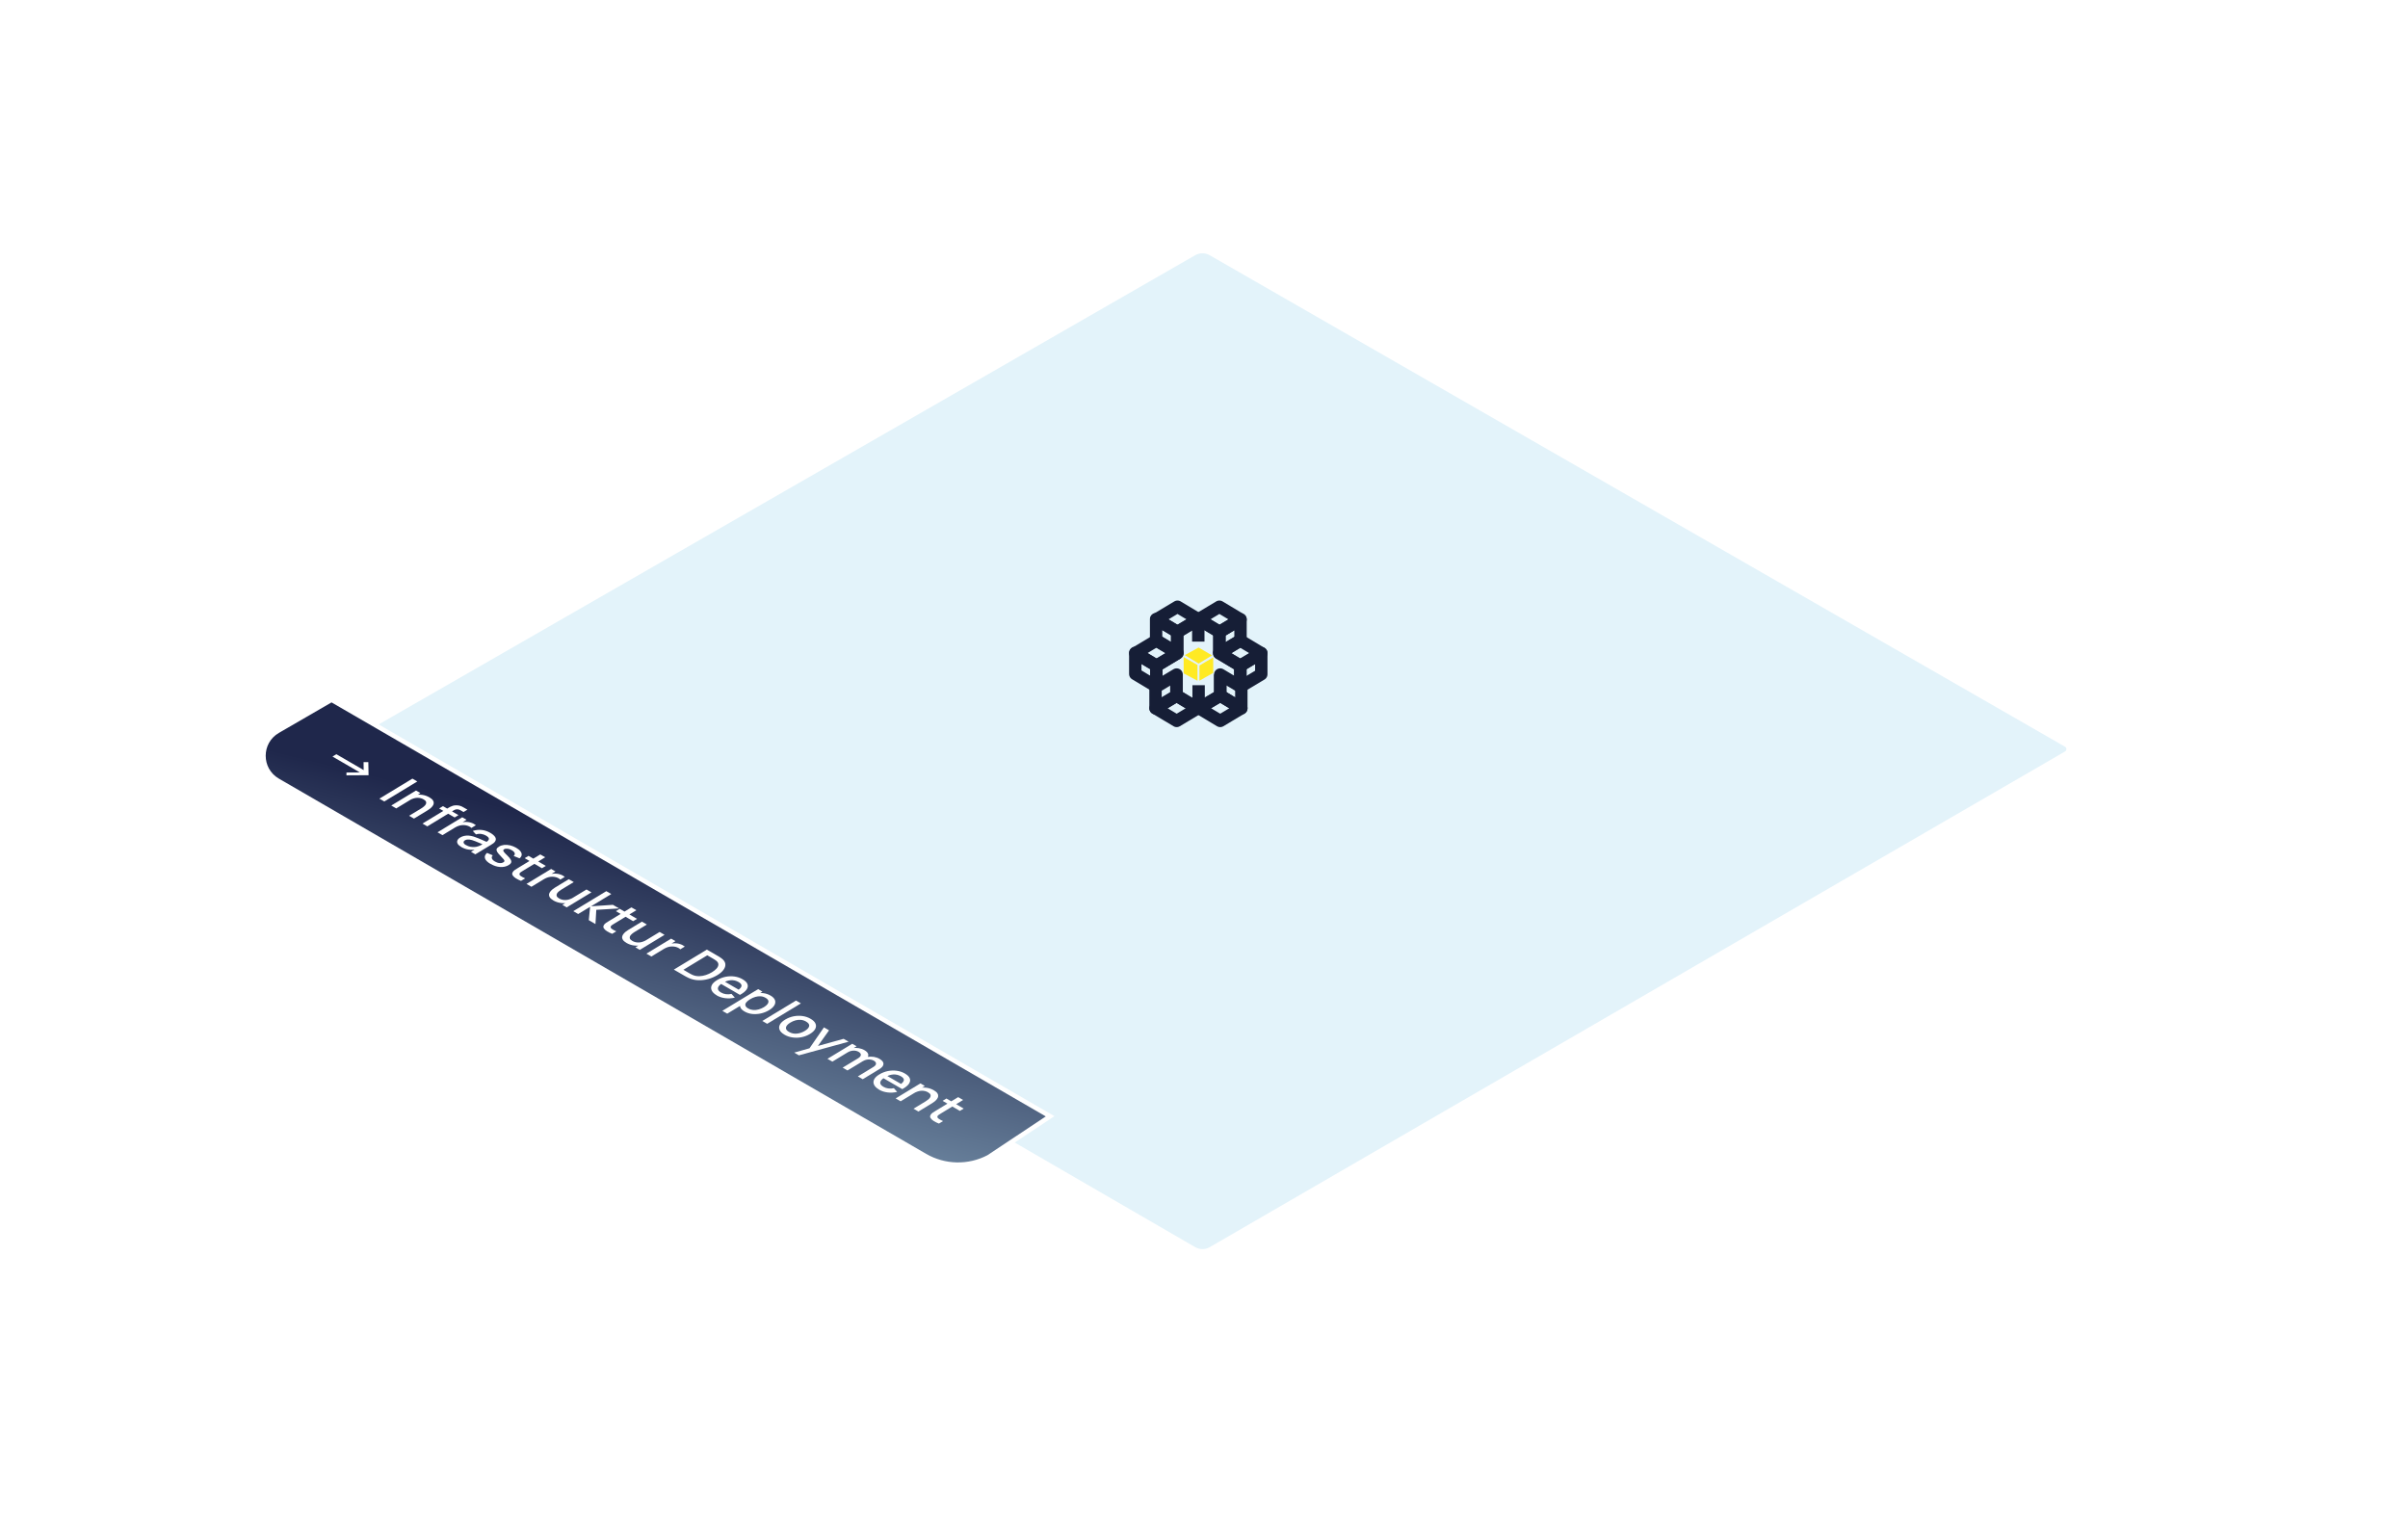 <?xml version="1.0" encoding="UTF-8"?>
<svg id="Layer_2" xmlns="http://www.w3.org/2000/svg" xmlns:xlink="http://www.w3.org/1999/xlink" viewBox="0 0 527 332">
  <defs>
    <style>
      .cls-1 {
        fill: url(#linear-gradient);
      }

      .cls-1, .cls-2 {
        stroke: #fff;
        stroke-miterlimit: 10;
      }

      .cls-3 {
        filter: url(#drop-shadow-2);
      }

      .cls-3, .cls-4 {
        fill: none;
      }

      .cls-5 {
        fill: #fff;
      }

      .cls-4 {
        stroke: #161e36;
        stroke-linejoin: round;
        stroke-width: 2.71px;
      }

      .cls-6 {
        fill: #ffea24;
      }

      .cls-2 {
        fill: #e3f3fa;
        filter: url(#drop-shadow-1);
      }
    </style>
    <filter id="drop-shadow-1" x="39" y="22" width="447" height="286" filterUnits="userSpaceOnUse">
      <feOffset dx="0" dy="10.78"/>
      <feGaussianBlur result="blur" stdDeviation="10.78"/>
      <feFlood flood-color="#0e0b44" flood-opacity=".1"/>
      <feComposite in2="blur" operator="in"/>
      <feComposite in="SourceGraphic"/>
    </filter>
    <filter id="drop-shadow-2" x="0" y="0" width="527" height="332" filterUnits="userSpaceOnUse">
      <feOffset dx="0" dy="10.78"/>
      <feGaussianBlur result="blur-2" stdDeviation="10.78"/>
      <feFlood flood-color="#0e0b44" flood-opacity=".1"/>
      <feComposite in2="blur-2" operator="in"/>
      <feComposite in="SourceGraphic"/>
    </filter>
    <linearGradient id="linear-gradient" x1="121.55" y1="294.9" x2="148.28" y2="185.92" gradientUnits="userSpaceOnUse">
      <stop offset="0" stop-color="#b7e1f2"/>
      <stop offset="1" stop-color="#1f274b"/>
    </linearGradient>
  </defs>
  <g id="Isolation_Mode">
    <g>
      <path class="cls-2" d="M452.18,152.21l-187.19-107.57c-1.13-.65-2.53-.65-3.66,0l-188.85,108.52,188.84,109.44c1.14.66,2.55.66,3.69,0l187.18-108.48c.73-.43.73-1.49,0-1.91Z"/>
      <g id="Ebene_1">
        <g>
          <polygon class="cls-6" points="262.32 141.72 259.3 143.38 262.32 145.23 265.27 143.44 262.32 141.72"/>
          <polygon class="cls-6" points="265.52 143.87 262.5 145.66 262.5 148.98 265.52 147.26 265.52 143.87"/>
          <polygon class="cls-6" points="259.05 143.81 259.05 147.38 262.07 148.98 262.07 145.53 259.05 143.81"/>
        </g>
        <g>
          <path class="cls-4" d="M253.08,150.27l-4.62-2.77v-4.62s4.62,2.77,4.62,2.77v4.62Z"/>
          <path class="cls-4" d="M257.7,142.95l-4.62,2.77v4.62"/>
          <path class="cls-4" d="M248.47,142.95l4.62,2.77,4.62-2.77-4.62-2.77-4.62,2.77Z"/>
        </g>
        <g>
          <path class="cls-4" d="M257.64,142.89l-4.62-2.77v-4.62s4.62,2.77,4.62,2.77v4.62Z"/>
          <path class="cls-4" d="M262.25,135.56l-4.62,2.77v4.62"/>
          <path class="cls-4" d="M253.08,135.56l4.62,2.77,4.62-2.77-4.62-2.77-4.62,2.77Z"/>
        </g>
        <g>
          <path class="cls-4" d="M257.51,147.63l-4.62,2.77v4.62s4.62-2.77,4.62-2.77v-4.62Z"/>
          <path class="cls-4" d="M262.07,155.01l-4.62-2.77v-4.62"/>
          <path class="cls-4" d="M252.9,155.01l4.62-2.77,4.62,2.77-4.62,2.77-4.62-2.77Z"/>
        </g>
        <g>
          <path class="cls-4" d="M271.42,150.33l4.62-2.77v-4.62s-4.62,2.77-4.62,2.77v4.62Z"/>
          <path class="cls-4" d="M266.87,142.95l4.62,2.77v4.62"/>
          <path class="cls-4" d="M276.04,142.95l-4.62,2.77-4.62-2.77,4.62-2.77,4.62,2.77Z"/>
        </g>
        <g>
          <path class="cls-4" d="M266.87,142.95l4.62-2.77v-4.62s-4.62,2.77-4.62,2.77v4.62Z"/>
          <path class="cls-4" d="M262.25,140.42v-4.92s4.62,2.77,4.62,2.77v4.62"/>
          <path class="cls-4" d="M271.49,135.56l-4.62,2.77-4.62-2.77,4.62-2.77,4.62,2.77Z"/>
        </g>
        <g>
          <path class="cls-4" d="M267.05,147.63l4.62,2.77v4.62s-4.62-2.77-4.62-2.77v-4.62Z"/>
          <path class="cls-4" d="M262.32,149.96v5.05s4.74-2.77,4.74-2.77v-4.62"/>
          <path class="cls-4" d="M271.67,155.01l-4.62-2.77-4.62,2.77,4.62,2.77,4.62-2.77Z"/>
        </g>
      </g>
      <polygon class="cls-3" points="263.16 288.15 32.47 154.45 263.16 21.87 493.85 154.45 263.16 288.15"/>
      <path class="cls-1" d="M72.56,153.15l157.26,91.16-13.48,8.96c-4.37,2.29-9.62,2.17-13.89-.3L60.77,170.83c-4.16-2.42-4.16-8.43,0-10.85l11.79-6.83Z"/>
      <g>
        <path class="cls-5" d="M73.62,165.07l5.97,3.47-.02-1.74h1.04s.05,2.86.05,2.86l-4.84.03v-.62s2.93-.02,2.93-.02l-5.98-3.47.84-.51Z"/>
        <path class="cls-5" d="M83.03,174.79l7.23-4.38,1.07.62-7.23,4.38-1.07-.62Z"/>
        <path class="cls-5" d="M85.63,176.3l5.42-3.29.96.56-1.57.95.13.07-3.85,2.34-1.09-.63ZM89.52,178.55l2.67-1.62c.21-.13.41-.27.59-.43.19-.16.33-.32.42-.5.09-.17.1-.35.04-.53-.07-.18-.25-.35-.54-.52-.19-.11-.4-.2-.64-.26-.23-.06-.48-.09-.75-.08-.26,0-.55.06-.84.15-.3.09-.61.24-.93.43l-.42-.54c.49-.3,1.02-.51,1.58-.63.57-.12,1.13-.14,1.69-.06s1.09.26,1.59.55c.38.22.64.45.78.67.14.22.19.44.16.66-.03.21-.12.41-.27.6s-.31.36-.5.51c-.19.15-.37.28-.54.38l-3.01,1.83-1.09-.63Z"/>
        <path class="cls-5" d="M92.45,180.25l5.61-3.4c.14-.08.29-.17.46-.26.17-.09.35-.16.55-.23.2-.06.42-.1.67-.11.29,0,.55.02.78.07.23.06.43.13.61.22s.33.18.47.26l.7.4-.86.52-.65-.38c-.25-.15-.5-.22-.75-.22-.25,0-.48.07-.71.21l-5.81,3.53-1.07-.62ZM96.11,176.94l.84-.51,3.39,1.97-.84.51-3.39-1.97Z"/>
        <path class="cls-5" d="M95.74,182.16l5.42-3.29.95.55-1.32.8.04-.18c.24-.07.49-.11.75-.14.26-.03.5-.02.74,0,.24.02.47.06.7.13.23.07.44.15.63.25.19.1.36.21.5.32l-.98.6c-.13-.13-.32-.26-.56-.37s-.51-.19-.81-.23c-.28-.03-.56-.03-.81,0s-.51.1-.74.19c-.24.09-.46.2-.68.33l-2.74,1.66-1.08-.63Z"/>
        <path class="cls-5" d="M100.96,185.37c-.41-.24-.68-.48-.81-.73-.13-.25-.14-.49-.04-.72.1-.23.3-.44.6-.62.27-.17.56-.28.87-.35.31-.07.63-.09.97-.07.34.03.7.09,1.07.2.32.1.66.22,1.02.37.36.15.74.31,1.13.48.39.17.78.34,1.16.51l-.6-.1c.43-.25.66-.5.67-.73.02-.24-.21-.49-.67-.75-.29-.17-.62-.28-1-.34-.37-.06-.76-.03-1.16.1l-.7-.76c.6-.2,1.23-.28,1.89-.22s1.31.27,1.95.64c.5.29.84.59,1.05.9.2.31.21.63.02.94-.09.16-.22.3-.4.44-.18.13-.38.27-.61.4l-3.34,2.02-.95-.55,1.24-.75.03.21c-.64.12-1.24.14-1.8.05-.56-.08-1.09-.27-1.61-.57ZM102,184.96c.3.18.62.3.94.36.32.06.63.08.93.06.3-.02.56-.08.77-.16.22-.06.43-.15.64-.27.21-.12.37-.21.49-.29l.22.28c-.39-.17-.74-.32-1.06-.45-.32-.14-.61-.26-.87-.36-.26-.11-.51-.19-.73-.26-.2-.05-.39-.09-.57-.12-.19-.02-.36-.02-.53,0-.17.02-.32.08-.47.16-.14.08-.23.18-.28.3-.05.11-.03.23.04.36s.23.26.46.39Z"/>
        <path class="cls-5" d="M107.35,189.08c-.67-.39-1.08-.8-1.21-1.22-.13-.42.02-.82.45-1.2l1.26.54c-.21.21-.28.44-.19.68.08.24.31.47.68.68.33.19.66.31.99.33.32.03.6-.03.84-.17.14-.08.22-.17.23-.26.02-.09-.04-.22-.17-.39s-.36-.42-.68-.74c-.35-.35-.6-.65-.74-.89-.14-.25-.18-.46-.11-.64s.24-.35.5-.51c.33-.2.7-.32,1.12-.37.42-.04.86-.01,1.32.09.46.11.9.29,1.34.54.42.25.74.5.94.78.2.27.29.54.25.8-.04.26-.19.51-.47.72l-1.29-.52c.22-.18.3-.38.24-.59-.06-.21-.25-.42-.58-.63-.31-.2-.63-.32-.95-.36-.32-.04-.58,0-.79.12-.12.07-.18.16-.19.25s.06.23.21.41c.14.18.38.42.71.74.35.34.59.63.72.88.13.25.16.46.08.65-.08.19-.26.37-.53.53-.54.32-1.15.46-1.86.42-.7-.05-1.4-.27-2.1-.68Z"/>
        <path class="cls-5" d="M114.04,192.79c-.42-.16-.79-.34-1.11-.54-.32-.2-.56-.41-.71-.64-.15-.22-.16-.45-.04-.68.11-.21.27-.38.49-.53.23-.15.48-.31.78-.49l4.79-2.91,1.08.62-4.74,2.88c-.22.13-.4.25-.56.35-.16.1-.26.2-.3.31-.09.2,0,.38.23.55.24.17.57.35.98.53l-.89.54ZM114.83,187.82l.84-.51,3.78,2.2-.84.51-3.78-2.2Z"/>
        <path class="cls-5" d="M115.2,193.47l5.42-3.29.95.55-1.32.8.04-.18c.24-.07.49-.11.75-.14.25-.03.5-.02.74,0,.24.02.47.06.7.13.23.07.44.15.63.25.19.1.36.21.5.32l-.98.6c-.13-.13-.32-.26-.56-.38-.24-.12-.51-.19-.81-.23-.28-.04-.56-.03-.81,0s-.5.1-.74.19c-.24.09-.46.2-.68.33l-2.73,1.66-1.08-.63Z"/>
        <path class="cls-5" d="M121.1,197.06c-.38-.22-.64-.45-.78-.67-.14-.22-.19-.44-.16-.65.03-.21.12-.42.27-.6s.31-.36.5-.51c.19-.15.37-.28.54-.38l3.01-1.83,1.09.63-2.67,1.62c-.21.13-.41.27-.6.43-.19.15-.33.32-.42.49-.09.17-.1.35-.04.53.07.18.25.35.54.52.19.11.4.2.64.26.23.06.48.09.75.08.27,0,.55-.06.84-.15.3-.09.61-.24.93-.43l.42.54c-.49.3-1.02.51-1.58.62-.56.12-1.13.14-1.69.06-.56-.08-1.09-.26-1.59-.55ZM123.07,198.04l1.57-.95-.13-.08,3.85-2.34,1.08.63-5.42,3.29-.95-.55Z"/>
        <path class="cls-5" d="M125.46,199.42l7.23-4.38,1.09.63-4.42,2.68,4.78-.32,1.36.79-5,.31-.18,3.11-1.46-.85.29-2.93-2.61,1.58-1.09-.63Z"/>
        <path class="cls-5" d="M133.99,204.38c-.41-.16-.79-.34-1.11-.54-.32-.2-.56-.41-.71-.64-.15-.22-.16-.45-.04-.68.1-.21.27-.38.49-.53.22-.15.48-.31.78-.49l4.79-2.91,1.08.62-4.74,2.88c-.22.13-.4.25-.56.35-.16.1-.25.2-.3.31-.08.2,0,.38.23.55s.57.35.98.53l-.89.54ZM134.79,199.41l.84-.51,3.78,2.2-.84.51-3.78-2.2Z"/>
        <path class="cls-5" d="M137.1,206.36c-.38-.22-.64-.45-.78-.67-.14-.22-.19-.44-.16-.66.03-.21.12-.42.27-.6.15-.19.31-.36.5-.51.19-.15.37-.28.54-.38l3.01-1.83,1.09.63-2.67,1.62c-.21.13-.41.27-.59.43-.19.16-.33.32-.42.49-.09.17-.1.35-.04.53.07.18.25.35.54.52.19.11.4.2.64.26s.48.09.75.08c.27,0,.55-.06.84-.15.3-.09.61-.24.93-.43l.42.54c-.49.3-1.02.51-1.58.63-.56.12-1.13.14-1.69.06-.56-.08-1.09-.26-1.59-.55ZM139.07,207.33l1.57-.95-.13-.07,3.85-2.34,1.08.63-5.42,3.29-.95-.55Z"/>
        <path class="cls-5" d="M141.46,208.72l5.42-3.29.95.55-1.32.8.04-.18c.24-.07.49-.11.75-.14s.5-.02.74,0c.24.02.48.06.7.13.23.07.44.15.63.25.19.1.36.21.5.32l-.98.6c-.13-.13-.32-.26-.56-.37-.24-.12-.51-.19-.81-.23-.28-.03-.56-.03-.81,0s-.5.1-.74.19c-.24.09-.46.2-.68.33l-2.74,1.66-1.08-.63Z"/>
        <path class="cls-5" d="M147.47,212.21l7.23-4.38,2.31,1.34c.07.04.19.12.38.22.18.11.35.22.5.34.51.38.79.78.85,1.21.06.43-.07.86-.38,1.29-.31.43-.77.83-1.39,1.2-.62.37-1.28.66-2,.85-.72.19-1.44.28-2.17.25-.73-.03-1.41-.19-2.06-.48-.19-.08-.38-.18-.58-.29-.19-.11-.32-.18-.39-.22l-2.31-1.34ZM149.56,212.24l1.21.71c.12.07.26.15.43.24.17.09.32.16.46.22.45.18.91.25,1.39.24.48-.02.96-.1,1.44-.26.47-.16.92-.36,1.33-.61.42-.26.76-.53,1.01-.81.25-.29.38-.57.39-.86.01-.29-.13-.56-.43-.81-.1-.09-.23-.18-.38-.27-.16-.1-.29-.18-.41-.25l-1.21-.7-5.23,3.17Z"/>
        <path class="cls-5" d="M156.85,217.83c-.55-.32-.91-.67-1.09-1.06-.18-.38-.17-.77.02-1.16.19-.39.57-.75,1.13-1.09.59-.36,1.22-.6,1.88-.74.66-.13,1.32-.15,1.96-.06s1.24.29,1.78.61c.56.33.92.68,1.06,1.07.14.38.07.78-.2,1.18-.28.4-.76.78-1.45,1.16l-1.07-.62.38-.23c.62-.39.96-.74,1.03-1.06.06-.32-.15-.62-.63-.9-.54-.31-1.11-.44-1.71-.4-.6.04-1.21.26-1.84.64-.6.36-.92.72-.98,1.07-.06.36.17.68.68.98.33.19.7.32,1.09.37.39.05.8.03,1.21-.06l.72.81c-.7.17-1.4.21-2.11.12-.7-.09-1.32-.29-1.86-.61ZM157.44,215.13l.82-.5,3.95,2.29-.82.5-3.95-2.29Z"/>
        <path class="cls-5" d="M158.09,221.23l7.83-4.75.95.55-3.9,2.37.12.07-3.93,2.38-1.08-.62ZM162.95,221.38c-.53-.31-.85-.64-.95-1-.11-.36-.04-.73.21-1.1s.64-.72,1.18-1.05,1.12-.57,1.73-.73c.61-.16,1.22-.21,1.83-.15.6.06,1.17.24,1.69.54.52.3.84.64.97,1.01s.08.75-.14,1.12c-.23.38-.61.74-1.16,1.07-.54.33-1.13.56-1.77.71-.64.14-1.27.18-1.89.12-.62-.06-1.19-.25-1.71-.55ZM163.75,220.71c.34.2.71.31,1.1.34.39.03.79-.02,1.19-.13.4-.11.78-.28,1.14-.49.35-.21.62-.44.8-.68.17-.24.24-.48.18-.71s-.26-.46-.62-.66c-.34-.2-.69-.31-1.07-.33s-.76.01-1.15.13c-.39.11-.78.28-1.15.51s-.66.46-.84.69c-.19.23-.25.46-.19.69.06.23.26.45.61.65Z"/>
        <path class="cls-5" d="M166.83,223.45l7.38-4.47,1.07.62-7.38,4.47-1.07-.62Z"/>
        <path class="cls-5" d="M171.69,226.45c-.55-.32-.91-.67-1.07-1.06-.16-.38-.14-.77.07-1.16.21-.39.6-.75,1.16-1.09.57-.34,1.18-.58,1.83-.71s1.31-.15,1.95-.06c.65.09,1.24.29,1.78.61.55.32.91.67,1.07,1.06.16.38.14.77-.07,1.16-.21.39-.59.75-1.15,1.09-.57.34-1.17.58-1.83.71-.65.13-1.3.15-1.95.06-.65-.09-1.25-.29-1.8-.61ZM172.68,225.85c.53.31,1.1.43,1.71.37.61-.06,1.19-.26,1.74-.59.57-.34.88-.69.96-1.05.08-.36-.15-.69-.67-1-.36-.21-.73-.33-1.12-.37s-.78,0-1.18.1c-.39.1-.77.27-1.14.49-.57.34-.89.7-.97,1.06-.07.36.15.69.66.99Z"/>
        <path class="cls-5" d="M173.82,230.37l3.93-1.11-.83.52,3.4-4.93,1.12.65-2.69,3.77-.33-.19,6.21-1.72,1.09.63-10.88,2.98-1.02-.59Z"/>
        <path class="cls-5" d="M181.1,231.73l5.42-3.29.95.55-1.57.95.12.07-3.85,2.34-1.08-.62ZM184.42,233.66l3.36-2.03c.39-.24.6-.49.62-.74.02-.25-.14-.48-.48-.68-.34-.2-.72-.29-1.16-.27s-.84.14-1.2.36l-.19-.49c.36-.21.76-.36,1.21-.42.45-.07.91-.06,1.36.01.46.08.88.22,1.25.44.39.23.65.47.76.73.12.26.1.52-.05.78s-.41.51-.8.74l-3.62,2.19-1.07-.62ZM187.73,235.59l3.38-2.05c.39-.24.6-.48.61-.73s-.15-.48-.48-.67c-.21-.12-.44-.2-.7-.24s-.54-.04-.82.01c-.29.05-.57.16-.84.32l-.26-.46c.37-.24.79-.39,1.25-.46.46-.07.92-.07,1.38,0,.46.08.87.22,1.24.44.6.35.89.72.86,1.12-.02.4-.33.78-.91,1.13l-3.63,2.2-1.07-.62Z"/>
        <path class="cls-5" d="M192.38,238.46c-.55-.32-.91-.67-1.09-1.06-.18-.38-.17-.77.02-1.16.19-.39.57-.75,1.13-1.09.59-.36,1.22-.6,1.88-.74.66-.13,1.32-.15,1.96-.06s1.24.29,1.78.61c.56.33.92.68,1.06,1.07.14.38.07.78-.2,1.18-.28.4-.76.78-1.45,1.16l-1.07-.62.38-.23c.62-.39.96-.74,1.03-1.06.06-.32-.15-.62-.63-.9-.54-.31-1.1-.44-1.71-.4-.6.04-1.21.26-1.84.64-.6.36-.92.72-.98,1.07-.06.36.17.68.68.98.33.19.7.32,1.09.37.39.05.8.03,1.21-.06l.72.81c-.7.17-1.4.21-2.11.12-.7-.09-1.32-.29-1.86-.61ZM192.97,235.76l.82-.5,3.95,2.29-.82.5-3.95-2.29Z"/>
        <path class="cls-5" d="M196.02,240.4l5.42-3.29.96.56-1.57.95.13.07-3.85,2.34-1.09-.63ZM199.91,242.66l2.67-1.62c.21-.13.41-.27.6-.43.19-.16.32-.32.42-.5.09-.17.1-.35.04-.53-.07-.18-.25-.35-.54-.52-.19-.11-.4-.2-.64-.26-.23-.06-.48-.09-.75-.08-.27,0-.55.06-.84.15-.3.09-.61.24-.93.43l-.42-.54c.49-.3,1.02-.51,1.58-.63.57-.12,1.13-.14,1.69-.06.56.08,1.09.26,1.59.55.38.22.64.45.78.67.14.22.19.44.16.66-.03.21-.12.42-.27.6-.14.19-.31.36-.5.51-.19.15-.37.28-.54.38l-3.01,1.83-1.09-.63Z"/>
        <path class="cls-5" d="M205.5,245.91c-.42-.16-.79-.34-1.11-.54-.32-.2-.56-.41-.71-.64-.15-.22-.16-.45-.04-.68.1-.21.27-.38.49-.53.23-.15.48-.31.78-.49l4.79-2.91,1.08.62-4.74,2.88c-.22.13-.4.25-.56.35-.16.1-.26.2-.3.31-.09.2,0,.38.23.55.24.17.57.35.98.53l-.89.54ZM206.29,240.93l.84-.51,3.78,2.2-.84.51-3.78-2.2Z"/>
      </g>
    </g>
  </g>
</svg>
